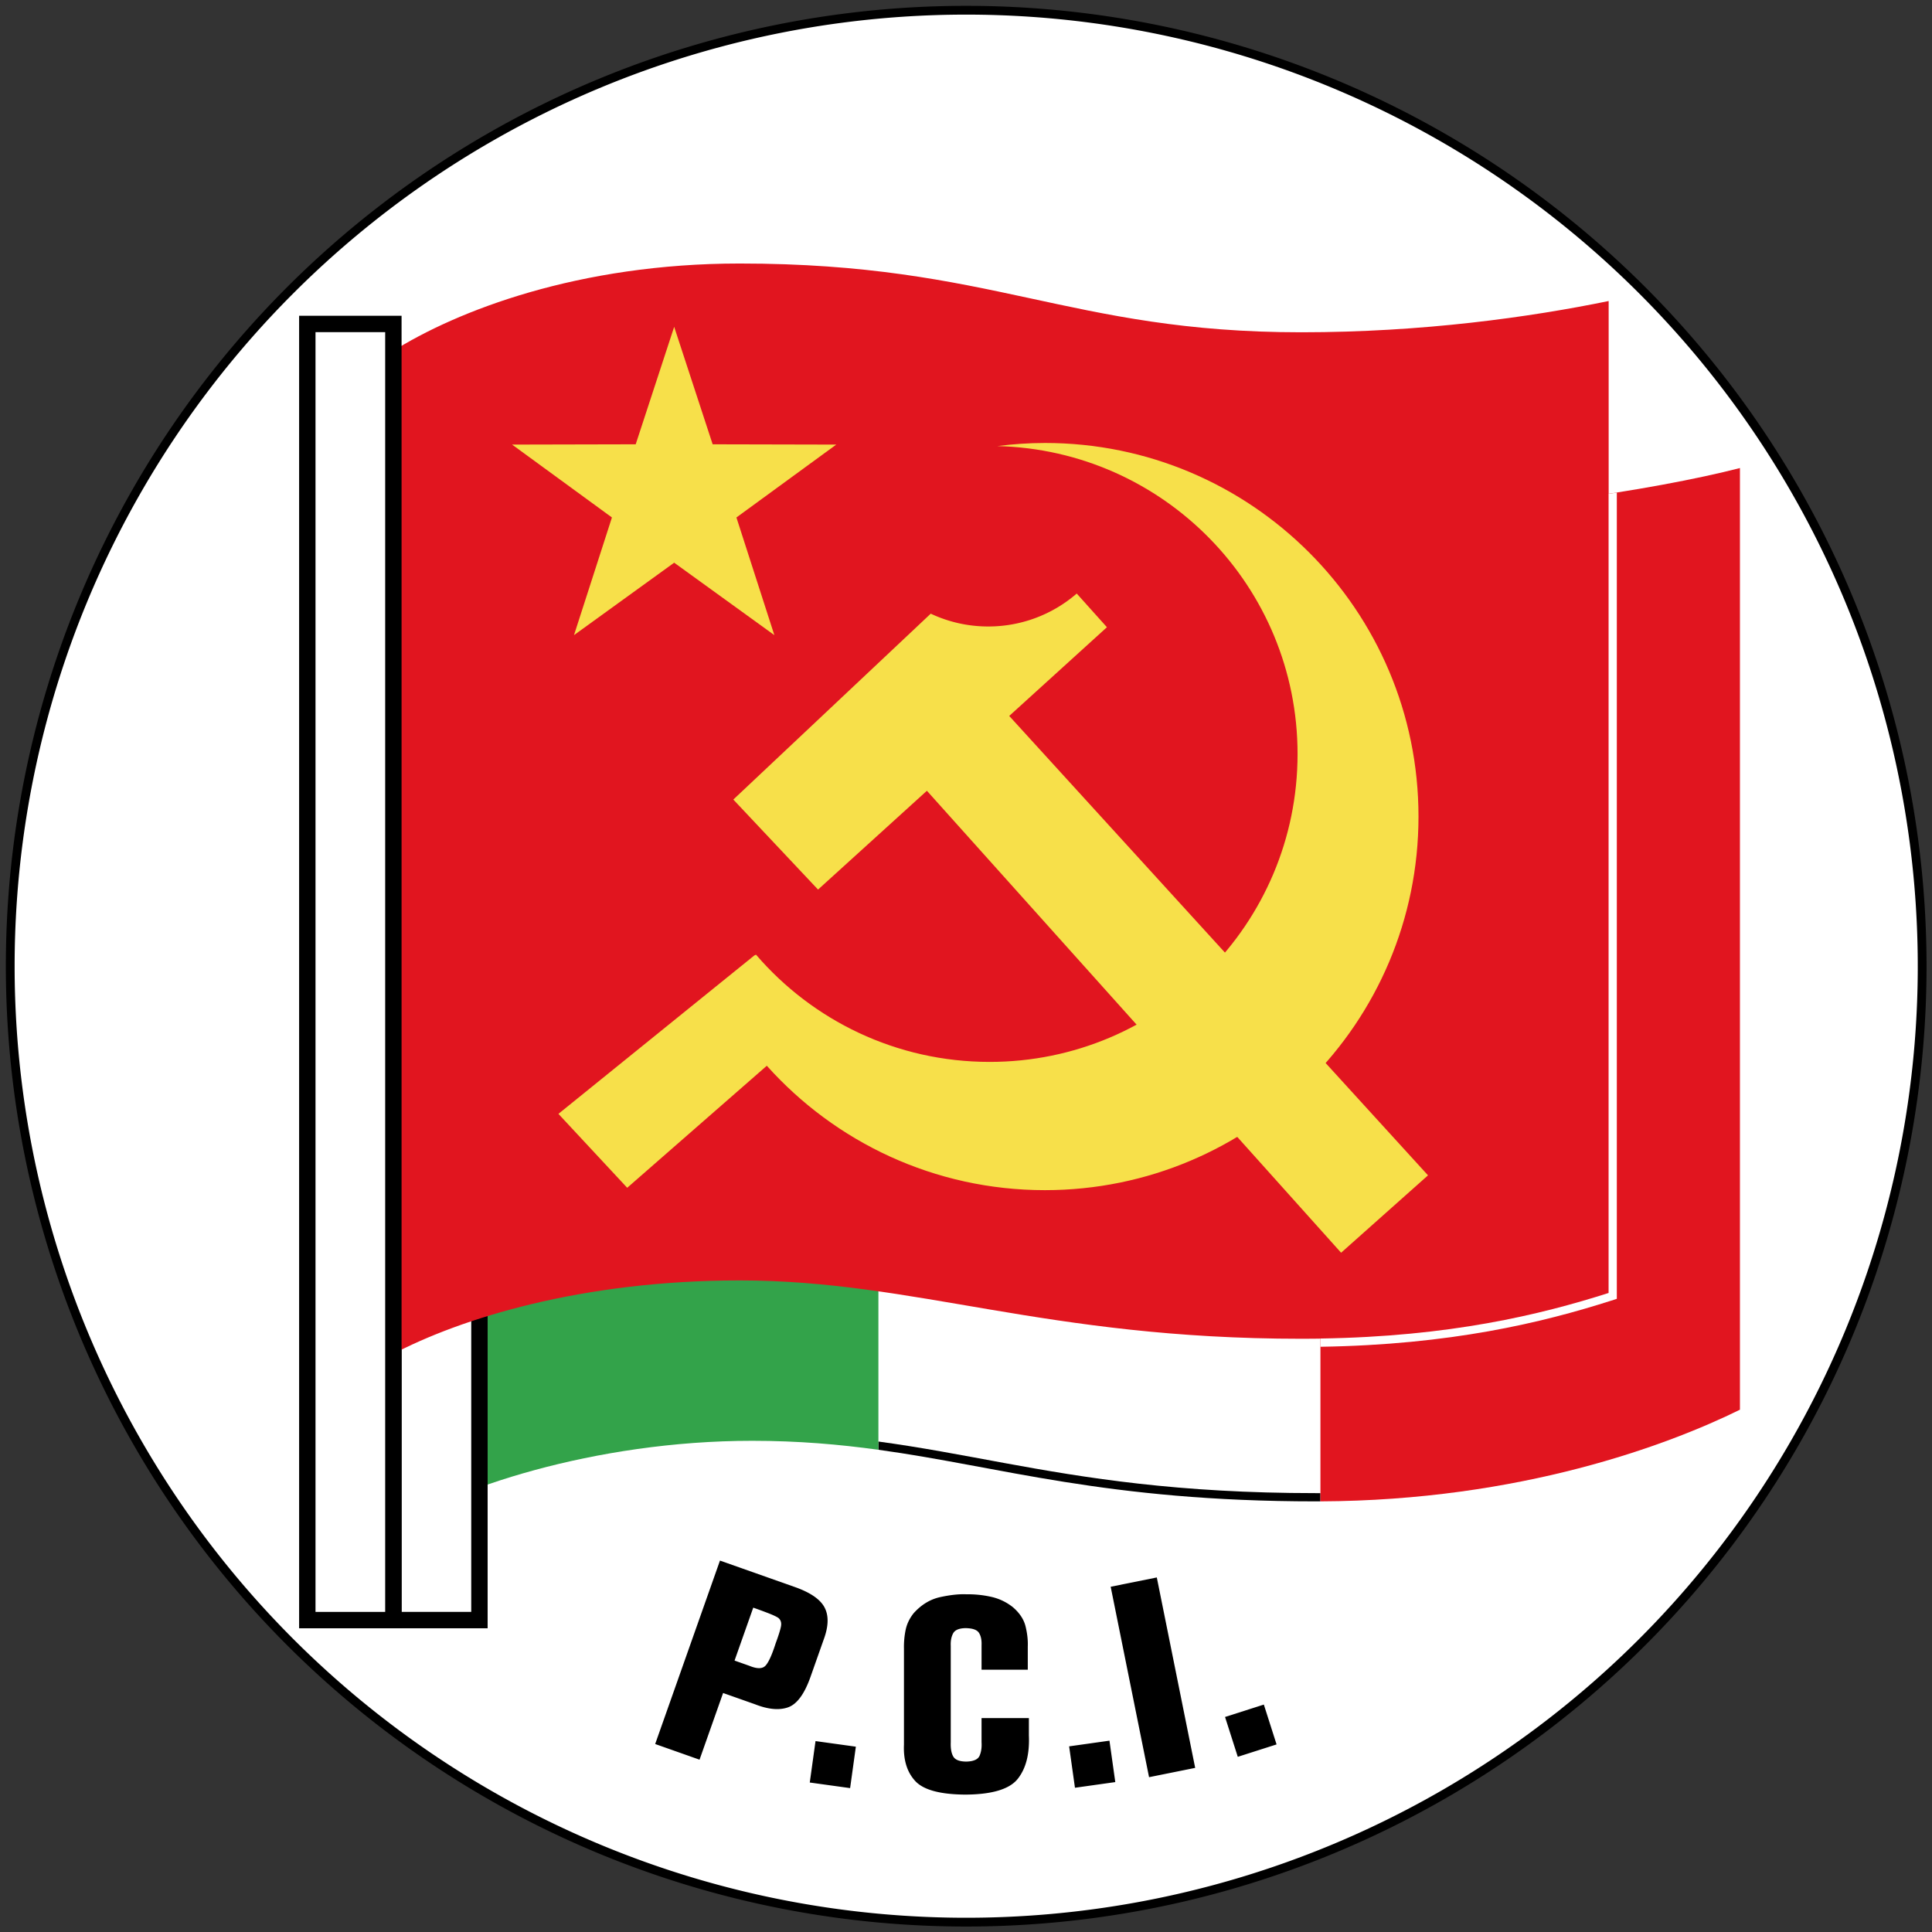 <svg xmlns="http://www.w3.org/2000/svg" width="330" height="330"><rect width="100%" height="100%" fill="#333333" stroke="none"/><path transform="matrix(.974 0 0 .974 6.602 15.614)" d="M330.305 153.407A167.644 167.644 0 0 1 162.661 321.05 167.644 167.644 0 0 1-4.983 153.407 167.644 167.644 0 0 1 162.66-14.237a167.644 167.644 0 0 1 167.644 167.644Z" style="fill:#fff;stroke:#000;stroke-width:1.54;stroke-linecap:round;stroke-linejoin:miter;stroke-miterlimit:4;stroke-opacity:1;stroke-dasharray:none;stroke-dashoffset:0"/><path d="M71.898 87.784c11.156-7.046 31.961-15.085 59.441-15.085 43.27 0 56.174 9.746 95.924 9.746 29.273 0 60.042-4.847 74.923-8.678V234.61c-12.295 6.057-37.864 15.661-72.432 15.661-47.34 0-63.371-10.322-96.28-10.322-27.007 0-51.64 8.275-61.576 15.17z" style="fill:#fff;stroke:none" transform="translate(-4.992 6.163)"/><path d="M155.031 73.813v1.406c9.473.93 17.487 2.311 25.344 3.719 13.598 2.435 26.886 4.906 46.875 4.906 1.094 0 2.185-.018 3.281-.031v-1.407c-1.095.013-2.19.031-3.281.031-31.414 0-46.104-6.07-72.219-8.624zm0 166.25v1.406c20.914 2.874 38.805 8.812 74.719 8.812h.781v-1.406h-.781c-23.569 0-39.263-2.58-53.281-5.156-7.312-1.344-14.185-2.677-21.438-3.656z" style="font-size:medium;font-style:normal;font-variant:normal;font-weight:400;font-stretch:normal;text-indent:0;text-align:start;text-decoration:none;line-height:normal;letter-spacing:normal;word-spacing:normal;text-transform:none;direction:ltr;block-progression:tb;writing-mode:lr-tb;text-anchor:start;baseline-shift:baseline;color:#000;fill:#000;fill-opacity:1;fill-rule:nonzero;stroke:none;stroke-width:2.8;marker:none;visibility:visible;display:inline;overflow:visible;enable-background:accumulate;font-family:Sans;-inkscape-font-specification:Sans" transform="translate(-4.992 6.163)"/><path d="M131.344 72.688c-27.48 0-48.282 8.048-59.438 15.093v167.344c9.936-6.895 34.555-15.188 61.563-15.188 7.943 0 14.908.62 21.562 1.532V73.813c-6.93-.678-14.613-1.126-23.687-1.126z" style="fill:#33a34a;fill-opacity:1;stroke:none" transform="translate(-4.992 6.163)"/><path d="M302.188 73.781c-14.327 3.688-43.39 8.285-71.657 8.625v167.875c34.17-.144 59.454-9.645 71.656-15.656V73.781z" style="fill:#e1151f;fill-opacity:1;stroke:none" transform="translate(-4.992 6.163)"/><path style="fill:#fff;stroke:#000;stroke-width:2.8;stroke-miterlimit:4;stroke-dasharray:none" d="M72.183 72.661h14.7v197.898h-14.7z" transform="translate(-4.992 6.163)"/><path d="M71.898 53.932c11.156-7.045 31.961-15.085 59.441-15.085 43.27 0 56.174 11.746 95.924 11.746 20.73 0 39.042-2.576 52.5-5.339v169.424c-12.296 3.92-28.61 7.83-52.5 7.83-43.782 0-65.863-9.966-95.924-9.966-27.008 0-47.726 6.496-59.44 12.678z" style="fill:#e1151f;fill-opacity:1;stroke:none" transform="translate(-4.992 6.163)"/><path transform="matrix(1.022 0 0 -1.022 15.483 150.411)" d="m97.525 92.551-6.429-19.634-20.66-.047 16.687-12.182-6.34-19.664L97.525 53.13l16.743-12.106-6.34 19.664 16.687 12.182-20.66.047z" style="fill:#f7e04a;fill-opacity:1;stroke:none"/><path d="M183.469 69.5c-2.752 0-5.465.193-8.125.531 28.445.696 51.281 23.981 51.281 52.594 0 29.051-23.543 52.594-52.594 52.594-15.958 0-30.261-7.094-39.906-18.313l-.281.125-7 5.656-26.469 21.407 11.75 12.625 23.844-20.844c11.674 13.035 28.624 21.25 47.5 21.25 35.236 0 63.812-28.576 63.812-63.813 0-35.236-28.576-63.812-63.812-63.812z" style="fill:#f7e04a;fill-opacity:1;stroke:none" transform="translate(-4.992 6.163)"/><path d="M188.906 95.219a23.029 23.029 0 0 1-15.125 5.625c-3.512 0-6.83-.788-9.812-2.188l-33.719 31.75 14.469 15.375 18.594-16.875 70.75 78.906 14.843-13.218-71.531-78.469 16.688-15.156-5.157-5.75z" style="fill:#f7e04a;fill-opacity:1;stroke:none" transform="translate(-4.992 6.163)"/><path d="M281.156 77.969c-.462.073-.936.146-1.406.219v136.5c-11.723 3.738-27.106 7.443-49.219 7.78v1.407c22.263-.343 37.853-4.11 49.656-7.875l.97-.313V77.97z" style="font-size:medium;font-style:normal;font-variant:normal;font-weight:400;font-stretch:normal;text-indent:0;text-align:start;text-decoration:none;line-height:normal;letter-spacing:normal;word-spacing:normal;text-transform:none;direction:ltr;block-progression:tb;writing-mode:lr-tb;text-anchor:start;baseline-shift:baseline;color:#000;fill:#fff;fill-opacity:1;fill-rule:nonzero;stroke:none;stroke-width:2.8;marker:none;visibility:visible;display:inline;overflow:visible;enable-background:accumulate;font-family:Sans;-inkscape-font-specification:Sans" transform="translate(-4.992 6.163)"/><path d="m116.901 291.728 7.578 2.676 4.023-11.389 5.451 1.925c2.24.88 4.118 1.055 5.634.526 1.516-.529 2.792-2.248 3.828-5.159l2.27-6.425c.844-2.272.886-4.11.128-5.513-.759-1.404-2.497-2.575-5.215-3.512l-12.63-4.461zm13.558-14.253 3.193-9.04a84.84 84.84 0 0 1 2.334.855c.997.379 1.656.684 1.975.916.384.334.53.786.437 1.357-.093.57-.403 1.572-.93 3.005-.63 1.967-1.206 3.228-1.729 3.782-.523.554-1.44.56-2.754.018zM143.308 298.304l6.89.956.981-7.077-6.89-.955zM180.545 275.084c.044-1.065-.079-2.202-.37-3.414-.29-1.21-1.013-2.313-2.168-3.307a9.085 9.085 0 0 0-3.707-1.774 18.102 18.102 0 0 0-4.236-.435c-1.248-.056-2.734.103-4.459.476-1.724.373-3.246 1.295-4.564 2.767-.686.866-1.136 1.8-1.352 2.802a14.358 14.358 0 0 0-.293 3.26v16.356c-.116 2.64.526 4.717 1.927 6.234 1.4 1.516 4.251 2.29 8.553 2.32 4.565-.027 7.55-.924 8.954-2.69 1.404-1.767 2.038-4.238 1.903-7.415v-2.96h-8.084v4.135c.054.857-.053 1.611-.323 2.262-.269.651-1.023.994-2.262 1.028-1.16-.005-1.906-.288-2.238-.851-.332-.563-.479-1.376-.44-2.439v-16.496c-.038-.825.095-1.526.399-2.104.303-.577 1-.879 2.091-.904 1.206.009 1.98.273 2.321.793.342.52.493 1.242.452 2.168v4.136h7.896zM188.603 299.2l6.888-.969-.995-7.074-6.888.97zM194.705 264.865l6.555 32.528 7.878-1.588-6.555-32.527zM216.414 293.914l6.625-2.117-2.174-6.805-6.626 2.117z" style="font-size:47px;font-style:normal;font-variant:normal;font-weight:400;font-stretch:normal;line-height:125%;letter-spacing:0;word-spacing:0;fill:#000;fill-opacity:1;stroke:none;font-family:Akzidenz Grotesk BE XBdCn;-inkscape-font-specification:Akzidenz Grotesk BE XBdCn" transform="translate(-4.992 6.163)"/><path style="fill:#fff;stroke:#000;stroke-width:2.8;stroke-linecap:round;stroke-linejoin:miter;stroke-miterlimit:4;stroke-opacity:1;stroke-dasharray:none;stroke-dashoffset:0" d="M57.483 49.169h14.7v221.39h-14.7z" transform="translate(-4.992 6.163)"/></svg>